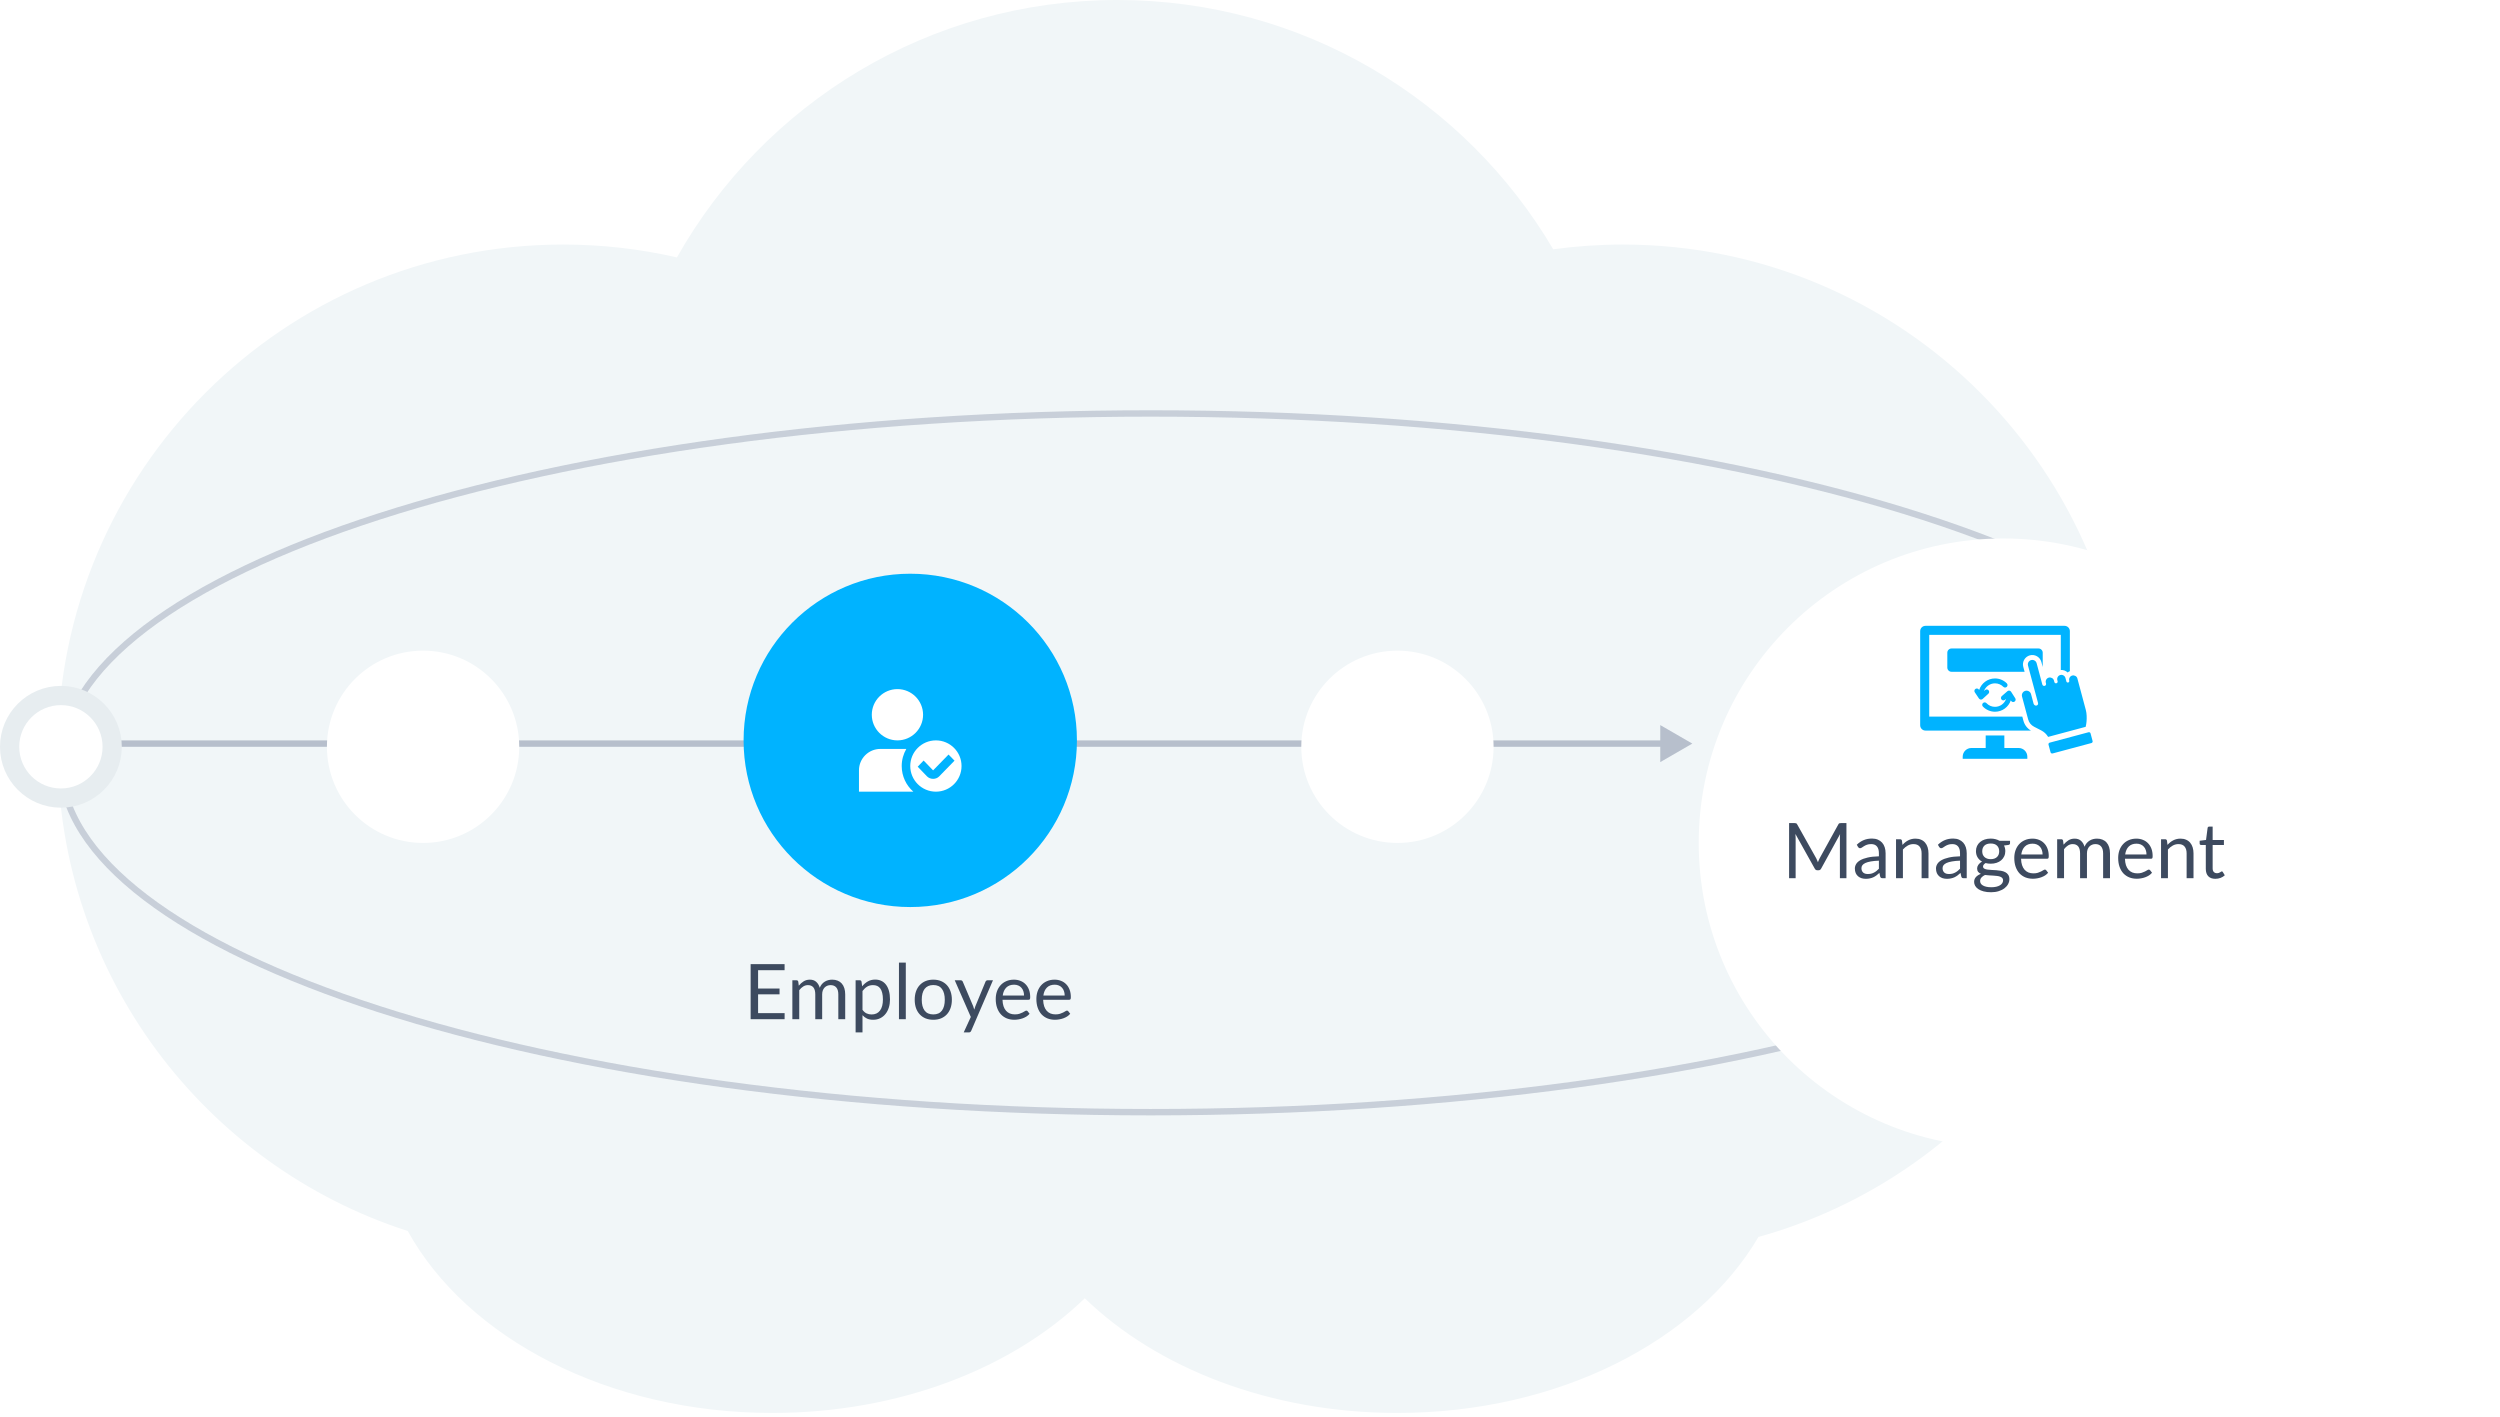 <svg width="390" height="221" viewBox="0 0 390 221" fill="none" xmlns="http://www.w3.org/2000/svg">
<path fill-rule="evenodd" clip-rule="evenodd" d="M274.318 192.964C264.831 209.127 243.174 220.421 217.975 220.421C198.12 220.421 180.464 213.409 169.228 202.528C157.991 213.409 140.335 220.421 120.48 220.421C94.805 220.421 72.807 208.696 63.612 192.042C31.924 181.819 9 152.083 9 116.993C9 73.449 44.299 38.15 87.843 38.15C93.949 38.15 99.893 38.844 105.601 40.158C119.125 16.186 144.831 0 174.316 0C203.28 0 228.596 15.618 242.302 38.891C245.851 38.402 249.475 38.15 253.158 38.15C296.702 38.15 332.001 73.449 332.001 116.993C332.001 153.206 307.586 183.717 274.318 192.964Z" fill="#F1F6F8"/>
<path opacity="0.7" d="M349.5 119C349.5 126.368 344.871 133.473 336.298 140.011C327.733 146.543 315.307 152.448 299.908 157.415C269.116 167.348 226.545 173.5 179.5 173.5C132.455 173.5 89.884 167.348 59.092 157.415C43.693 152.448 31.267 146.543 22.702 140.011C14.129 133.473 9.5 126.368 9.5 119C9.5 111.632 14.129 104.527 22.702 97.989C31.267 91.457 43.693 85.552 59.092 80.585C89.884 70.652 132.455 64.5 179.5 64.5C226.545 64.5 269.116 70.652 299.908 80.585C315.307 85.552 327.733 91.457 336.298 97.989C344.871 104.527 349.5 111.632 349.5 119Z" stroke="#B7BFCC"/>
<path d="M264 116L259 113.113L259 118.887L264 116ZM9 116.5L259.5 116.5L259.5 115.5L9 115.5L9 116.5Z" fill="#B7BFCC"/>
<circle cx="9.5" cy="116.5" r="8" fill="white" stroke="#E7EDF0" stroke-width="3"/>
<circle cx="66" cy="116.5" r="13.5" fill="white" stroke="white" stroke-width="3"/>
<circle cx="218" cy="116.5" r="13.5" fill="white" stroke="white" stroke-width="3"/>
<g filter="url(#filter0_d_251_4655)">
<circle cx="312.5" cy="116.5" r="47.5" fill="white"/>
</g>
<path d="M316.823 113.971H300.374C299.919 113.971 299.547 113.599 299.547 113.144V98.458C299.547 98.003 299.919 97.63 300.374 97.63H322.071C322.526 97.63 322.898 98.003 322.898 98.458V104.701C322.772 104.753 322.657 104.822 322.554 104.905C322.271 104.639 321.884 104.491 321.485 104.516V99.044H300.96V111.787H315.481L315.647 112.408C315.829 113.083 316.233 113.62 316.824 113.972L316.823 113.971ZM314.91 116.687H312.679V114.737H309.767V116.687H307.536C306.79 116.687 306.181 117.295 306.181 118.041V118.37H316.264V118.041C316.264 117.295 315.656 116.687 314.91 116.687H314.91ZM316.663 102.231C317.438 102.024 318.246 102.49 318.453 103.265L318.664 104.052V101.822C318.664 101.459 318.368 101.162 318.005 101.162H304.44C304.078 101.162 303.781 101.459 303.781 101.822V104.141C303.781 104.504 304.078 104.8 304.44 104.8H315.838L315.629 104.022C315.421 103.246 315.888 102.439 316.663 102.231ZM311.22 111.032C312.364 111.032 313.337 110.289 313.682 109.26L313.735 109.342C313.851 109.521 314.085 109.573 314.264 109.459C314.444 109.345 314.494 109.108 314.38 108.93L313.729 107.91C313.669 107.816 313.571 107.753 313.46 107.737C313.35 107.721 313.236 107.754 313.155 107.828L312.28 108.592C312.119 108.731 312.103 108.973 312.243 109.133C312.382 109.292 312.625 109.308 312.783 109.169L312.957 109.017C312.712 109.742 312.026 110.266 311.22 110.266C310.708 110.266 310.237 110.062 309.886 109.69C309.741 109.536 309.499 109.529 309.346 109.674C309.19 109.818 309.182 110.061 309.327 110.215C309.818 110.734 310.508 111.032 311.22 111.032V111.032ZM311.22 106.602C311.713 106.602 312.174 106.795 312.519 107.144C312.67 107.293 312.912 107.294 313.06 107.145C313.21 106.996 313.213 106.754 313.062 106.604C312.572 106.109 311.916 105.837 311.22 105.837C310.065 105.837 309.085 106.594 308.747 107.638L308.705 107.574C308.587 107.399 308.349 107.352 308.173 107.47C307.999 107.588 307.951 107.825 308.07 108.001L308.716 108.966C308.779 109.059 308.877 109.119 308.987 109.133C309.003 109.135 309.019 109.136 309.035 109.136C309.13 109.136 309.222 109.1 309.293 109.035L310.187 108.218C310.342 108.076 310.353 107.834 310.21 107.678C310.068 107.522 309.826 107.511 309.67 107.653L309.496 107.811C309.752 107.107 310.429 106.602 311.22 106.602H311.22ZM325.5 112.554C325.548 112 325.535 111.308 325.391 110.768L324.298 106.688L324.065 105.819C323.976 105.487 323.59 105.297 323.268 105.383C322.919 105.476 322.711 105.838 322.804 106.187C322.837 106.31 322.763 106.438 322.64 106.471C322.517 106.504 322.389 106.43 322.356 106.307L322.21 105.765C322.117 105.417 321.755 105.208 321.407 105.301C321.058 105.395 320.849 105.756 320.942 106.105L320.987 106.271C321.024 106.41 320.941 106.554 320.802 106.591C320.664 106.628 320.52 106.545 320.482 106.407L320.414 106.152C320.324 105.816 319.947 105.618 319.615 105.707C319.267 105.8 319.058 106.162 319.151 106.511L319.183 106.63C319.226 106.79 319.131 106.955 318.971 106.998C318.812 107.04 318.647 106.945 318.604 106.786L317.714 103.463C317.615 103.093 317.232 102.872 316.861 102.971C316.491 103.07 316.269 103.453 316.368 103.824L317.937 109.678C317.967 109.79 317.938 109.9 317.857 109.983C317.777 110.066 317.667 110.097 317.554 110.07C317.409 110.034 317.281 109.927 317.236 109.758L316.841 108.284C316.737 107.897 316.337 107.666 315.95 107.77C315.563 107.874 315.332 108.273 315.436 108.661L316.387 112.209C316.528 112.734 316.845 113.128 317.328 113.376L318.409 113.932C318.883 114.176 319.232 114.5 319.508 114.955L325.363 113.386C325.432 113.11 325.475 112.838 325.5 112.555L325.5 112.554ZM326.445 115.602L326.126 114.41C326.089 114.274 325.949 114.194 325.814 114.23L319.747 115.855C319.612 115.892 319.531 116.032 319.567 116.167L319.887 117.36C319.923 117.495 320.063 117.576 320.199 117.54L326.265 115.914C326.401 115.878 326.482 115.738 326.445 115.602H326.445Z" fill="#00B3FF"/>
<path d="M288.044 128.402V137H287.024V130.682C287.024 130.598 287.026 130.508 287.03 130.412C287.038 130.316 287.046 130.218 287.054 130.118L284.102 135.494C284.01 135.674 283.87 135.764 283.682 135.764H283.514C283.326 135.764 283.186 135.674 283.094 135.494L280.082 130.094C280.106 130.306 280.118 130.502 280.118 130.682V137H279.098V128.402H279.956C280.06 128.402 280.14 128.412 280.196 128.432C280.252 128.452 280.306 128.508 280.358 128.6L283.328 133.892C283.376 133.988 283.422 134.088 283.466 134.192C283.514 134.296 283.558 134.402 283.598 134.51C283.638 134.402 283.68 134.296 283.724 134.192C283.768 134.084 283.816 133.982 283.868 133.886L286.784 128.6C286.832 128.508 286.884 128.452 286.94 128.432C287 128.412 287.082 128.402 287.186 128.402H288.044ZM293.109 134.264C292.617 134.28 292.197 134.32 291.849 134.384C291.505 134.444 291.223 134.524 291.003 134.624C290.787 134.724 290.629 134.842 290.529 134.978C290.433 135.114 290.385 135.266 290.385 135.434C290.385 135.594 290.411 135.732 290.463 135.848C290.515 135.964 290.585 136.06 290.673 136.136C290.765 136.208 290.871 136.262 290.991 136.298C291.115 136.33 291.247 136.346 291.387 136.346C291.575 136.346 291.747 136.328 291.903 136.292C292.059 136.252 292.205 136.196 292.341 136.124C292.481 136.052 292.613 135.966 292.737 135.866C292.865 135.766 292.989 135.652 293.109 135.524V134.264ZM289.659 131.78C289.995 131.456 290.357 131.214 290.745 131.054C291.133 130.894 291.563 130.814 292.035 130.814C292.375 130.814 292.677 130.87 292.941 130.982C293.205 131.094 293.427 131.25 293.607 131.45C293.787 131.65 293.923 131.892 294.015 132.176C294.107 132.46 294.153 132.772 294.153 133.112V137H293.679C293.575 137 293.495 136.984 293.439 136.952C293.383 136.916 293.339 136.848 293.307 136.748L293.187 136.172C293.027 136.32 292.871 136.452 292.719 136.568C292.567 136.68 292.407 136.776 292.239 136.856C292.071 136.932 291.891 136.99 291.699 137.03C291.511 137.074 291.301 137.096 291.069 137.096C290.833 137.096 290.611 137.064 290.403 137C290.195 136.932 290.013 136.832 289.857 136.7C289.705 136.568 289.583 136.402 289.491 136.202C289.403 135.998 289.359 135.758 289.359 135.482C289.359 135.242 289.425 135.012 289.557 134.792C289.689 134.568 289.903 134.37 290.199 134.198C290.495 134.026 290.881 133.886 291.357 133.778C291.833 133.666 292.417 133.602 293.109 133.586V133.112C293.109 132.64 293.007 132.284 292.803 132.044C292.599 131.8 292.301 131.678 291.909 131.678C291.645 131.678 291.423 131.712 291.243 131.78C291.067 131.844 290.913 131.918 290.781 132.002C290.653 132.082 290.541 132.156 290.445 132.224C290.353 132.288 290.261 132.32 290.169 132.32C290.097 132.32 290.035 132.302 289.983 132.266C289.931 132.226 289.887 132.178 289.851 132.122L289.659 131.78ZM296.788 131.804C296.92 131.656 297.06 131.522 297.208 131.402C297.356 131.282 297.512 131.18 297.676 131.096C297.844 131.008 298.02 130.942 298.204 130.898C298.392 130.85 298.594 130.826 298.81 130.826C299.142 130.826 299.434 130.882 299.686 130.994C299.942 131.102 300.154 131.258 300.322 131.462C300.494 131.662 300.624 131.904 300.712 132.188C300.8 132.472 300.844 132.786 300.844 133.13V137H299.77V133.13C299.77 132.67 299.664 132.314 299.452 132.062C299.244 131.806 298.926 131.678 298.498 131.678C298.182 131.678 297.886 131.754 297.61 131.906C297.338 132.058 297.086 132.264 296.854 132.524V137H295.78V130.922H296.422C296.574 130.922 296.668 130.996 296.704 131.144L296.788 131.804ZM305.765 134.264C305.273 134.28 304.853 134.32 304.505 134.384C304.161 134.444 303.879 134.524 303.659 134.624C303.443 134.724 303.285 134.842 303.185 134.978C303.089 135.114 303.041 135.266 303.041 135.434C303.041 135.594 303.067 135.732 303.119 135.848C303.171 135.964 303.241 136.06 303.329 136.136C303.421 136.208 303.527 136.262 303.647 136.298C303.771 136.33 303.903 136.346 304.043 136.346C304.231 136.346 304.403 136.328 304.559 136.292C304.715 136.252 304.861 136.196 304.997 136.124C305.137 136.052 305.269 135.966 305.393 135.866C305.521 135.766 305.645 135.652 305.765 135.524V134.264ZM302.315 131.78C302.651 131.456 303.013 131.214 303.401 131.054C303.789 130.894 304.219 130.814 304.691 130.814C305.031 130.814 305.333 130.87 305.597 130.982C305.861 131.094 306.083 131.25 306.263 131.45C306.443 131.65 306.579 131.892 306.671 132.176C306.763 132.46 306.809 132.772 306.809 133.112V137H306.335C306.231 137 306.151 136.984 306.095 136.952C306.039 136.916 305.995 136.848 305.963 136.748L305.843 136.172C305.683 136.32 305.527 136.452 305.375 136.568C305.223 136.68 305.063 136.776 304.895 136.856C304.727 136.932 304.547 136.99 304.355 137.03C304.167 137.074 303.957 137.096 303.725 137.096C303.489 137.096 303.267 137.064 303.059 137C302.851 136.932 302.669 136.832 302.513 136.7C302.361 136.568 302.239 136.402 302.147 136.202C302.059 135.998 302.015 135.758 302.015 135.482C302.015 135.242 302.081 135.012 302.213 134.792C302.345 134.568 302.559 134.37 302.855 134.198C303.151 134.026 303.537 133.886 304.013 133.778C304.489 133.666 305.073 133.602 305.765 133.586V133.112C305.765 132.64 305.663 132.284 305.459 132.044C305.255 131.8 304.957 131.678 304.565 131.678C304.301 131.678 304.079 131.712 303.899 131.78C303.723 131.844 303.569 131.918 303.437 132.002C303.309 132.082 303.197 132.156 303.101 132.224C303.009 132.288 302.917 132.32 302.825 132.32C302.753 132.32 302.691 132.302 302.639 132.266C302.587 132.226 302.543 132.178 302.507 132.122L302.315 131.78ZM310.554 134.03C310.77 134.03 310.96 134 311.124 133.94C311.288 133.88 311.426 133.796 311.538 133.688C311.65 133.58 311.734 133.452 311.79 133.304C311.846 133.152 311.874 132.986 311.874 132.806C311.874 132.434 311.76 132.138 311.532 131.918C311.308 131.698 310.982 131.588 310.554 131.588C310.122 131.588 309.792 131.698 309.564 131.918C309.34 132.138 309.228 132.434 309.228 132.806C309.228 132.986 309.256 133.152 309.312 133.304C309.372 133.452 309.458 133.58 309.57 133.688C309.682 133.796 309.82 133.88 309.984 133.94C310.148 134 310.338 134.03 310.554 134.03ZM312.48 137.33C312.48 137.182 312.438 137.062 312.354 136.97C312.27 136.878 312.156 136.806 312.012 136.754C311.872 136.702 311.708 136.666 311.52 136.646C311.332 136.622 311.132 136.604 310.92 136.592C310.712 136.58 310.5 136.568 310.284 136.556C310.068 136.544 309.86 136.524 309.66 136.496C309.436 136.6 309.252 136.732 309.108 136.892C308.968 137.048 308.898 137.232 308.898 137.444C308.898 137.58 308.932 137.706 309 137.822C309.072 137.942 309.18 138.044 309.324 138.128C309.468 138.216 309.648 138.284 309.864 138.332C310.084 138.384 310.342 138.41 310.638 138.41C310.926 138.41 311.184 138.384 311.412 138.332C311.64 138.28 311.832 138.206 311.988 138.11C312.148 138.014 312.27 137.9 312.354 137.768C312.438 137.636 312.48 137.49 312.48 137.33ZM313.566 131.162V131.558C313.566 131.69 313.482 131.774 313.314 131.81L312.624 131.9C312.76 132.164 312.828 132.456 312.828 132.776C312.828 133.072 312.77 133.342 312.654 133.586C312.542 133.826 312.386 134.032 312.186 134.204C311.986 134.376 311.746 134.508 311.466 134.6C311.186 134.692 310.882 134.738 310.554 134.738C310.27 134.738 310.002 134.704 309.75 134.636C309.622 134.716 309.524 134.802 309.456 134.894C309.388 134.982 309.354 135.072 309.354 135.164C309.354 135.308 309.412 135.418 309.528 135.494C309.648 135.566 309.804 135.618 309.996 135.65C310.188 135.682 310.406 135.702 310.65 135.71C310.898 135.718 311.15 135.732 311.406 135.752C311.666 135.768 311.918 135.798 312.162 135.842C312.41 135.886 312.63 135.958 312.822 136.058C313.014 136.158 313.168 136.296 313.284 136.472C313.404 136.648 313.464 136.876 313.464 137.156C313.464 137.416 313.398 137.668 313.266 137.912C313.138 138.156 312.952 138.372 312.708 138.56C312.464 138.752 312.164 138.904 311.808 139.016C311.456 139.132 311.058 139.19 310.614 139.19C310.17 139.19 309.782 139.146 309.45 139.058C309.118 138.97 308.842 138.852 308.622 138.704C308.402 138.556 308.236 138.384 308.124 138.188C308.016 137.996 307.962 137.794 307.962 137.582C307.962 137.282 308.056 137.028 308.244 136.82C308.432 136.612 308.69 136.446 309.018 136.322C308.838 136.242 308.694 136.136 308.586 136.004C308.482 135.868 308.43 135.686 308.43 135.458C308.43 135.37 308.446 135.28 308.478 135.188C308.51 135.092 308.558 134.998 308.622 134.906C308.69 134.81 308.772 134.72 308.868 134.636C308.964 134.552 309.076 134.478 309.204 134.414C308.904 134.246 308.67 134.024 308.502 133.748C308.334 133.468 308.25 133.144 308.25 132.776C308.25 132.48 308.306 132.212 308.418 131.972C308.534 131.728 308.694 131.522 308.898 131.354C309.102 131.182 309.344 131.05 309.624 130.958C309.908 130.866 310.218 130.82 310.554 130.82C310.818 130.82 311.064 130.85 311.292 130.91C311.52 130.966 311.728 131.05 311.916 131.162H313.566ZM318.644 133.298C318.644 133.05 318.608 132.824 318.536 132.62C318.468 132.412 318.366 132.234 318.23 132.086C318.098 131.934 317.936 131.818 317.744 131.738C317.552 131.654 317.334 131.612 317.09 131.612C316.578 131.612 316.172 131.762 315.872 132.062C315.576 132.358 315.392 132.77 315.32 133.298H318.644ZM319.508 136.148C319.376 136.308 319.218 136.448 319.034 136.568C318.85 136.684 318.652 136.78 318.44 136.856C318.232 136.932 318.016 136.988 317.792 137.024C317.568 137.064 317.346 137.084 317.126 137.084C316.706 137.084 316.318 137.014 315.962 136.874C315.61 136.73 315.304 136.522 315.044 136.25C314.788 135.974 314.588 135.634 314.444 135.23C314.3 134.826 314.228 134.362 314.228 133.838C314.228 133.414 314.292 133.018 314.42 132.65C314.552 132.282 314.74 131.964 314.984 131.696C315.228 131.424 315.526 131.212 315.878 131.06C316.23 130.904 316.626 130.826 317.066 130.826C317.43 130.826 317.766 130.888 318.074 131.012C318.386 131.132 318.654 131.308 318.878 131.54C319.106 131.768 319.284 132.052 319.412 132.392C319.54 132.728 319.604 133.112 319.604 133.544C319.604 133.712 319.586 133.824 319.55 133.88C319.514 133.936 319.446 133.964 319.346 133.964H315.284C315.296 134.348 315.348 134.682 315.44 134.966C315.536 135.25 315.668 135.488 315.836 135.68C316.004 135.868 316.204 136.01 316.436 136.106C316.668 136.198 316.928 136.244 317.216 136.244C317.484 136.244 317.714 136.214 317.906 136.154C318.102 136.09 318.27 136.022 318.41 135.95C318.55 135.878 318.666 135.812 318.758 135.752C318.854 135.688 318.936 135.656 319.004 135.656C319.092 135.656 319.16 135.69 319.208 135.758L319.508 136.148ZM320.916 137V130.922H321.558C321.71 130.922 321.804 130.996 321.84 131.144L321.918 131.768C322.142 131.492 322.394 131.266 322.674 131.09C322.954 130.914 323.278 130.826 323.646 130.826C324.054 130.826 324.384 130.94 324.636 131.168C324.892 131.396 325.076 131.704 325.188 132.092C325.276 131.872 325.388 131.682 325.524 131.522C325.664 131.362 325.82 131.23 325.992 131.126C326.164 131.022 326.346 130.946 326.538 130.898C326.734 130.85 326.932 130.826 327.132 130.826C327.452 130.826 327.736 130.878 327.984 130.982C328.236 131.082 328.448 131.23 328.62 131.426C328.796 131.622 328.93 131.864 329.022 132.152C329.114 132.436 329.16 132.762 329.16 133.13V137H328.086V133.13C328.086 132.654 327.982 132.294 327.774 132.05C327.566 131.802 327.266 131.678 326.874 131.678C326.698 131.678 326.53 131.71 326.37 131.774C326.214 131.834 326.076 131.924 325.956 132.044C325.836 132.164 325.74 132.316 325.668 132.5C325.6 132.68 325.566 132.89 325.566 133.13V137H324.492V133.13C324.492 132.642 324.394 132.278 324.198 132.038C324.002 131.798 323.716 131.678 323.34 131.678C323.076 131.678 322.832 131.75 322.608 131.894C322.384 132.034 322.178 132.226 321.99 132.47V137H320.916ZM334.852 133.298C334.852 133.05 334.816 132.824 334.744 132.62C334.676 132.412 334.574 132.234 334.438 132.086C334.306 131.934 334.144 131.818 333.952 131.738C333.76 131.654 333.542 131.612 333.298 131.612C332.786 131.612 332.38 131.762 332.08 132.062C331.784 132.358 331.6 132.77 331.528 133.298H334.852ZM335.716 136.148C335.584 136.308 335.426 136.448 335.242 136.568C335.058 136.684 334.86 136.78 334.648 136.856C334.44 136.932 334.224 136.988 334 137.024C333.776 137.064 333.554 137.084 333.334 137.084C332.914 137.084 332.526 137.014 332.17 136.874C331.818 136.73 331.512 136.522 331.252 136.25C330.996 135.974 330.796 135.634 330.652 135.23C330.508 134.826 330.436 134.362 330.436 133.838C330.436 133.414 330.5 133.018 330.628 132.65C330.76 132.282 330.948 131.964 331.192 131.696C331.436 131.424 331.734 131.212 332.086 131.06C332.438 130.904 332.834 130.826 333.274 130.826C333.638 130.826 333.974 130.888 334.282 131.012C334.594 131.132 334.862 131.308 335.086 131.54C335.314 131.768 335.492 132.052 335.62 132.392C335.748 132.728 335.812 133.112 335.812 133.544C335.812 133.712 335.794 133.824 335.758 133.88C335.722 133.936 335.654 133.964 335.554 133.964H331.492C331.504 134.348 331.556 134.682 331.648 134.966C331.744 135.25 331.876 135.488 332.044 135.68C332.212 135.868 332.412 136.01 332.644 136.106C332.876 136.198 333.136 136.244 333.424 136.244C333.692 136.244 333.922 136.214 334.114 136.154C334.31 136.09 334.478 136.022 334.618 135.95C334.758 135.878 334.874 135.812 334.966 135.752C335.062 135.688 335.144 135.656 335.212 135.656C335.3 135.656 335.368 135.69 335.416 135.758L335.716 136.148ZM338.131 131.804C338.263 131.656 338.403 131.522 338.551 131.402C338.699 131.282 338.855 131.18 339.019 131.096C339.187 131.008 339.363 130.942 339.547 130.898C339.735 130.85 339.937 130.826 340.153 130.826C340.485 130.826 340.777 130.882 341.029 130.994C341.285 131.102 341.497 131.258 341.665 131.462C341.837 131.662 341.967 131.904 342.055 132.188C342.143 132.472 342.187 132.786 342.187 133.13V137H341.113V133.13C341.113 132.67 341.007 132.314 340.795 132.062C340.587 131.806 340.269 131.678 339.841 131.678C339.525 131.678 339.229 131.754 338.953 131.906C338.681 132.058 338.429 132.264 338.197 132.524V137H337.123V130.922H337.765C337.917 130.922 338.011 130.996 338.047 131.144L338.131 131.804ZM345.599 137.096C345.119 137.096 344.749 136.962 344.489 136.694C344.233 136.426 344.105 136.04 344.105 135.536V131.816H343.373C343.309 131.816 343.255 131.798 343.211 131.762C343.167 131.722 343.145 131.662 343.145 131.582V131.156L344.141 131.03L344.387 129.152C344.399 129.092 344.425 129.044 344.465 129.008C344.509 128.968 344.565 128.948 344.633 128.948H345.173V131.042H346.931V131.816H345.173V135.464C345.173 135.72 345.235 135.91 345.359 136.034C345.483 136.158 345.643 136.22 345.839 136.22C345.951 136.22 346.047 136.206 346.127 136.178C346.211 136.146 346.283 136.112 346.343 136.076C346.403 136.04 346.453 136.008 346.493 135.98C346.537 135.948 346.575 135.932 346.607 135.932C346.663 135.932 346.713 135.966 346.757 136.034L347.069 136.544C346.885 136.716 346.663 136.852 346.403 136.952C346.143 137.048 345.875 137.096 345.599 137.096Z" fill="#3D4A5F"/>
<circle cx="142" cy="115.5" r="26" fill="#00B3FF"/>
<g clip-path="url(#clip0_251_4655)">
<path d="M146 115.5C143.791 115.5 142 117.291 142 119.5C142 121.709 143.791 123.5 146 123.5C148.209 123.5 150 121.709 150 119.5C150 117.291 148.209 115.5 146 115.5ZM146.501 121.127L146.499 121.129C146.003 121.625 145.127 121.627 144.617 121.117L143.162 119.605L144.087 118.644L145.564 120.178L147.973 117.709L148.905 118.663L146.501 121.127H146.501ZM136 111.5C136 109.294 137.794 107.5 140 107.5C142.206 107.5 144 109.294 144 111.5C144 113.706 142.206 115.5 140 115.5C137.794 115.5 136 113.706 136 111.5ZM142.481 123.5H134V120.167C134 118.326 135.493 116.833 137.333 116.833H141.386C140.931 117.619 140.667 118.527 140.667 119.5C140.667 121.095 141.371 122.523 142.481 123.5Z" fill="white"/>
</g>
<path d="M122.402 158.052L122.396 159H117.098V150.402H122.396V151.35H118.262V154.206H121.61V155.118H118.262V158.052H122.402ZM123.608 159V152.922H124.25C124.402 152.922 124.496 152.996 124.532 153.144L124.61 153.768C124.834 153.492 125.086 153.266 125.366 153.09C125.646 152.914 125.97 152.826 126.338 152.826C126.746 152.826 127.076 152.94 127.328 153.168C127.584 153.396 127.768 153.704 127.88 154.092C127.968 153.872 128.08 153.682 128.216 153.522C128.356 153.362 128.512 153.23 128.684 153.126C128.856 153.022 129.038 152.946 129.23 152.898C129.426 152.85 129.624 152.826 129.824 152.826C130.144 152.826 130.428 152.878 130.676 152.982C130.928 153.082 131.14 153.23 131.312 153.426C131.488 153.622 131.622 153.864 131.714 154.152C131.806 154.436 131.852 154.762 131.852 155.13V159H130.778V155.13C130.778 154.654 130.674 154.294 130.466 154.05C130.258 153.802 129.958 153.678 129.566 153.678C129.39 153.678 129.222 153.71 129.062 153.774C128.906 153.834 128.768 153.924 128.648 154.044C128.528 154.164 128.432 154.316 128.36 154.5C128.292 154.68 128.258 154.89 128.258 155.13V159H127.184V155.13C127.184 154.642 127.086 154.278 126.89 154.038C126.694 153.798 126.408 153.678 126.032 153.678C125.768 153.678 125.524 153.75 125.3 153.894C125.076 154.034 124.87 154.226 124.682 154.47V159H123.608ZM134.549 157.536C134.745 157.8 134.959 157.986 135.191 158.094C135.423 158.202 135.683 158.256 135.971 158.256C136.539 158.256 136.975 158.054 137.279 157.65C137.583 157.246 137.735 156.67 137.735 155.922C137.735 155.526 137.699 155.186 137.627 154.902C137.559 154.618 137.459 154.386 137.327 154.206C137.195 154.022 137.033 153.888 136.841 153.804C136.649 153.72 136.431 153.678 136.187 153.678C135.839 153.678 135.533 153.758 135.269 153.918C135.009 154.078 134.769 154.304 134.549 154.596V157.536ZM134.495 153.864C134.751 153.548 135.047 153.294 135.383 153.102C135.719 152.91 136.103 152.814 136.535 152.814C136.887 152.814 137.205 152.882 137.489 153.018C137.773 153.15 138.015 153.348 138.215 153.612C138.415 153.872 138.569 154.196 138.677 154.584C138.785 154.972 138.839 155.418 138.839 155.922C138.839 156.37 138.779 156.788 138.659 157.176C138.539 157.56 138.365 157.894 138.137 158.178C137.913 158.458 137.637 158.68 137.309 158.844C136.985 159.004 136.619 159.084 136.211 159.084C135.839 159.084 135.519 159.022 135.251 158.898C134.987 158.77 134.753 158.594 134.549 158.37V161.058H133.475V152.922H134.117C134.269 152.922 134.363 152.996 134.399 153.144L134.495 153.864ZM141.305 150.162V159H140.237V150.162H141.305ZM145.599 152.826C146.043 152.826 146.443 152.9 146.799 153.048C147.155 153.196 147.459 153.406 147.711 153.678C147.963 153.95 148.155 154.28 148.287 154.668C148.423 155.052 148.491 155.482 148.491 155.958C148.491 156.438 148.423 156.87 148.287 157.254C148.155 157.638 147.963 157.966 147.711 158.238C147.459 158.51 147.155 158.72 146.799 158.868C146.443 159.012 146.043 159.084 145.599 159.084C145.151 159.084 144.747 159.012 144.387 158.868C144.031 158.72 143.727 158.51 143.475 158.238C143.223 157.966 143.029 157.638 142.893 157.254C142.761 156.87 142.695 156.438 142.695 155.958C142.695 155.482 142.761 155.052 142.893 154.668C143.029 154.28 143.223 153.95 143.475 153.678C143.727 153.406 144.031 153.196 144.387 153.048C144.747 152.9 145.151 152.826 145.599 152.826ZM145.599 158.25C146.199 158.25 146.647 158.05 146.943 157.65C147.239 157.246 147.387 156.684 147.387 155.964C147.387 155.24 147.239 154.676 146.943 154.272C146.647 153.868 146.199 153.666 145.599 153.666C145.295 153.666 145.029 153.718 144.801 153.822C144.577 153.926 144.389 154.076 144.237 154.272C144.089 154.468 143.977 154.71 143.901 154.998C143.829 155.282 143.793 155.604 143.793 155.964C143.793 156.684 143.941 157.246 144.237 157.65C144.537 158.05 144.991 158.25 145.599 158.25ZM154.903 152.922L151.513 160.794C151.477 160.874 151.431 160.938 151.375 160.986C151.323 161.034 151.241 161.058 151.129 161.058H150.337L151.447 158.646L148.939 152.922H149.863C149.955 152.922 150.027 152.946 150.079 152.994C150.135 153.038 150.173 153.088 150.193 153.144L151.819 156.972C151.883 157.14 151.937 157.316 151.98 157.5C152.037 157.312 152.097 157.134 152.161 156.966L153.739 153.144C153.763 153.08 153.803 153.028 153.859 152.988C153.919 152.944 153.985 152.922 154.057 152.922H154.903ZM159.75 155.298C159.75 155.05 159.714 154.824 159.642 154.62C159.574 154.412 159.472 154.234 159.336 154.086C159.204 153.934 159.042 153.818 158.85 153.738C158.658 153.654 158.44 153.612 158.196 153.612C157.684 153.612 157.278 153.762 156.978 154.062C156.682 154.358 156.498 154.77 156.426 155.298H159.75ZM160.614 158.148C160.482 158.308 160.324 158.448 160.14 158.568C159.956 158.684 159.758 158.78 159.546 158.856C159.338 158.932 159.122 158.988 158.898 159.024C158.674 159.064 158.452 159.084 158.232 159.084C157.812 159.084 157.424 159.014 157.068 158.874C156.716 158.73 156.41 158.522 156.15 158.25C155.894 157.974 155.694 157.634 155.55 157.23C155.406 156.826 155.334 156.362 155.334 155.838C155.334 155.414 155.398 155.018 155.526 154.65C155.658 154.282 155.846 153.964 156.09 153.696C156.334 153.424 156.632 153.212 156.984 153.06C157.336 152.904 157.732 152.826 158.172 152.826C158.536 152.826 158.872 152.888 159.18 153.012C159.492 153.132 159.76 153.308 159.984 153.54C160.212 153.768 160.39 154.052 160.518 154.392C160.646 154.728 160.71 155.112 160.71 155.544C160.71 155.712 160.692 155.824 160.656 155.88C160.62 155.936 160.552 155.964 160.452 155.964H156.39C156.402 156.348 156.454 156.682 156.546 156.966C156.642 157.25 156.774 157.488 156.942 157.68C157.11 157.868 157.31 158.01 157.542 158.106C157.774 158.198 158.034 158.244 158.322 158.244C158.59 158.244 158.82 158.214 159.012 158.154C159.208 158.09 159.376 158.022 159.516 157.95C159.656 157.878 159.772 157.812 159.864 157.752C159.96 157.688 160.042 157.656 160.11 157.656C160.198 157.656 160.266 157.69 160.314 157.758L160.614 158.148ZM166.09 155.298C166.09 155.05 166.054 154.824 165.982 154.62C165.914 154.412 165.812 154.234 165.676 154.086C165.544 153.934 165.382 153.818 165.19 153.738C164.998 153.654 164.78 153.612 164.536 153.612C164.024 153.612 163.618 153.762 163.318 154.062C163.022 154.358 162.838 154.77 162.766 155.298H166.09ZM166.954 158.148C166.822 158.308 166.664 158.448 166.48 158.568C166.296 158.684 166.098 158.78 165.886 158.856C165.678 158.932 165.462 158.988 165.238 159.024C165.014 159.064 164.792 159.084 164.572 159.084C164.152 159.084 163.764 159.014 163.408 158.874C163.056 158.73 162.75 158.522 162.49 158.25C162.234 157.974 162.034 157.634 161.89 157.23C161.746 156.826 161.674 156.362 161.674 155.838C161.674 155.414 161.738 155.018 161.866 154.65C161.998 154.282 162.186 153.964 162.43 153.696C162.674 153.424 162.972 153.212 163.324 153.06C163.676 152.904 164.072 152.826 164.512 152.826C164.876 152.826 165.212 152.888 165.52 153.012C165.832 153.132 166.1 153.308 166.324 153.54C166.552 153.768 166.73 154.052 166.858 154.392C166.986 154.728 167.05 155.112 167.05 155.544C167.05 155.712 167.032 155.824 166.996 155.88C166.96 155.936 166.892 155.964 166.792 155.964H162.73C162.742 156.348 162.794 156.682 162.886 156.966C162.982 157.25 163.114 157.488 163.282 157.68C163.45 157.868 163.65 158.01 163.882 158.106C164.114 158.198 164.374 158.244 164.662 158.244C164.93 158.244 165.16 158.214 165.352 158.154C165.548 158.09 165.716 158.022 165.856 157.95C165.996 157.878 166.112 157.812 166.204 157.752C166.3 157.688 166.382 157.656 166.45 157.656C166.538 157.656 166.606 157.69 166.654 157.758L166.954 158.148Z" fill="#3D4A5F"/>
<defs>
<filter id="filter0_d_251_4655" x="235" y="54" width="155" height="155" filterUnits="userSpaceOnUse" color-interpolation-filters="sRGB">
<feFlood flood-opacity="0" result="BackgroundImageFix"/>
<feColorMatrix in="SourceAlpha" type="matrix" values="0 0 0 0 0 0 0 0 0 0 0 0 0 0 0 0 0 0 127 0" result="hardAlpha"/>
<feOffset dy="15"/>
<feGaussianBlur stdDeviation="15"/>
<feComposite in2="hardAlpha" operator="out"/>
<feColorMatrix type="matrix" values="0 0 0 0 0.082 0 0 0 0 0.137 0 0 0 0 0.224 0 0 0 0.12 0"/>
<feBlend mode="normal" in2="BackgroundImageFix" result="effect1_dropShadow_251_4655"/>
<feBlend mode="normal" in="SourceGraphic" in2="effect1_dropShadow_251_4655" result="shape"/>
</filter>
<clipPath id="clip0_251_4655">
<rect width="16" height="16" fill="white" transform="translate(134 107.5)"/>
</clipPath>
</defs>
</svg>
